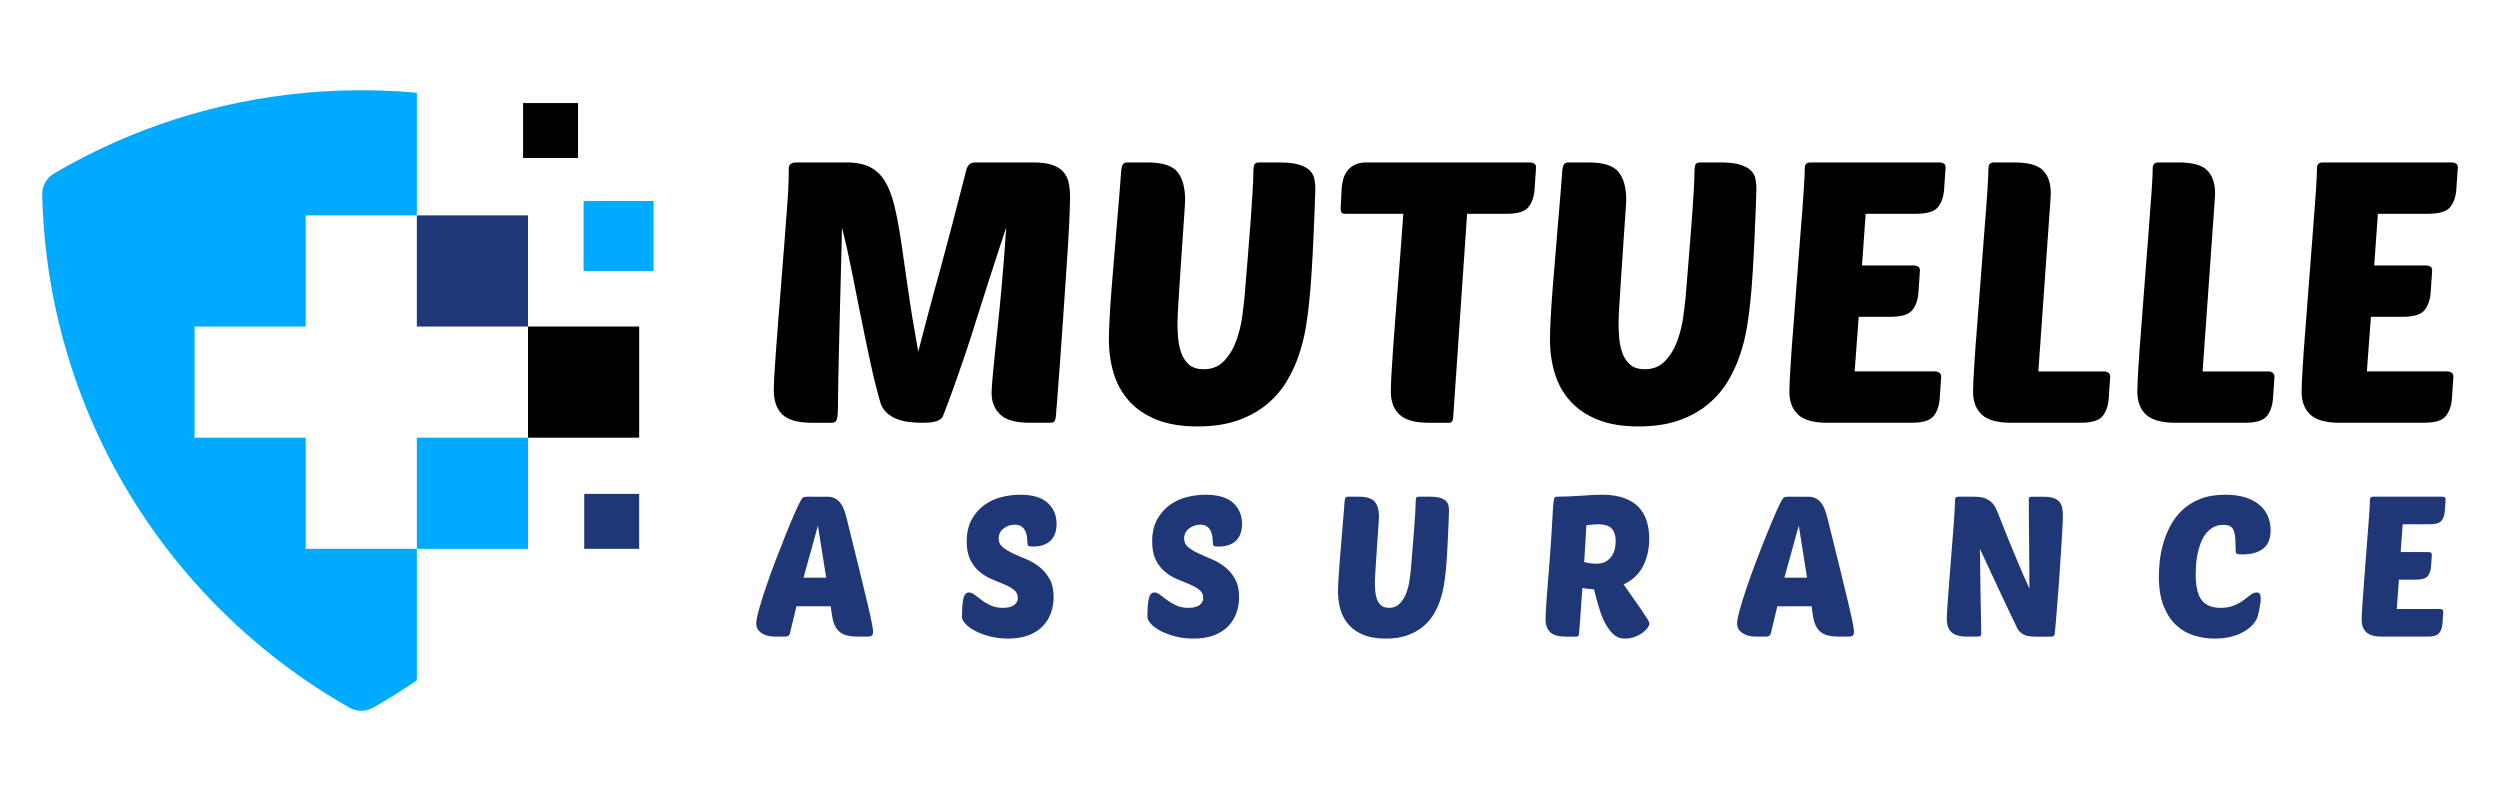<?xml version="1.0" encoding="utf-8"?>
<!-- Generator: Adobe Illustrator 16.0.0, SVG Export Plug-In . SVG Version: 6.00 Build 0)  -->
<!DOCTYPE svg PUBLIC "-//W3C//DTD SVG 1.1//EN" "http://www.w3.org/Graphics/SVG/1.1/DTD/svg11.dtd">
<svg version="1.1" id="Calque_1" xmlns="http://www.w3.org/2000/svg" xmlns:xlink="http://www.w3.org/1999/xlink" x="0px" y="0px"
	 width="217.167px" height="69.584px" viewBox="0 -7.417 217.167 69.584" enable-background="new 0 -7.417 217.167 69.584"
	 xml:space="preserve">
<g>
	<g>
		<path fill-rule="evenodd" clip-rule="evenodd" fill="#00AAFF" d="M3.665,9.523C3.843,17.047,5.6,24.181,8.618,30.602
			c4.644,9.881,12.27,18.08,21.717,23.44c0.668,0.381,1.427,0.381,2.096,0c1.295-0.735,2.557-1.522,3.779-2.361V40.258h-9.655
			v-9.656H16.9v-9.654h9.655v-9.656h9.655V0.642c-3.21-0.292-6.444-0.292-9.655,0C18.945,1.334,11.462,3.668,4.71,7.643
			C4.028,8.044,3.646,8.732,3.665,9.523"/>
		<rect x="36.21" y="11.292" fill-rule="evenodd" clip-rule="evenodd" fill="#1F3777" width="9.656" height="9.656"/>
		<rect x="36.21" y="30.602" fill-rule="evenodd" clip-rule="evenodd" fill="#00AAFF" width="9.656" height="9.656"/>
		<rect x="45.867" y="20.948" fill-rule="evenodd" clip-rule="evenodd" width="9.656" height="9.656"/>
		<rect x="50.694" y="10.04" fill-rule="evenodd" clip-rule="evenodd" fill="#00AAFF" width="6.08" height="6.08"/>
		<rect x="45.437" y="1.536" fill-rule="evenodd" clip-rule="evenodd" width="4.774" height="4.773"/>
		<rect x="50.75" y="35.485" fill-rule="evenodd" clip-rule="evenodd" fill="#1F3777" width="4.773" height="4.773"/>
	</g>
	<g>
		<g>
			<path d="M87.408,12.331c-0.17,0.51-0.388,1.174-0.653,1.991c-0.266,0.818-0.558,1.716-0.876,2.691
				c-0.318,0.978-0.648,2.012-0.988,3.105c-0.339,1.094-0.684,2.161-1.035,3.202s-0.696,2.033-1.035,2.978
				c-0.34,0.945-0.648,1.768-0.924,2.468c-0.085,0.171-0.261,0.303-0.525,0.397c-0.266,0.097-0.685,0.145-1.259,0.145
				c-0.361,0-0.732-0.021-1.114-0.064c-0.383-0.043-0.738-0.127-1.067-0.254c-0.33-0.128-0.616-0.297-0.86-0.51
				c-0.245-0.213-0.43-0.478-0.557-0.796c-0.318-1.083-0.621-2.288-0.908-3.616c-0.287-1.327-0.569-2.68-0.844-4.061
				c-0.276-1.38-0.547-2.733-0.813-4.061c-0.266-1.327-0.536-2.532-0.812-3.616c0,0.298-0.011,0.808-0.032,1.53
				c-0.021,0.721-0.042,1.56-0.064,2.516c-0.021,0.956-0.047,1.986-0.079,3.09c-0.032,1.104-0.059,2.182-0.08,3.233
				c-0.022,1.05-0.043,2.027-0.064,2.93c-0.021,0.902-0.031,1.64-0.031,2.213c0,0.638-0.038,1.042-0.111,1.211
				c-0.075,0.17-0.207,0.255-0.398,0.255h-1.751c-1.21,0-2.065-0.239-2.564-0.718c-0.499-0.478-0.748-1.182-0.748-2.117
				c0-0.255,0.016-0.685,0.047-1.29c0.032-0.604,0.08-1.322,0.144-2.15c0.063-0.829,0.132-1.736,0.207-2.723
				c0.073-0.987,0.153-1.991,0.239-3.01c0.106-1.38,0.196-2.532,0.271-3.456c0.074-0.924,0.132-1.692,0.175-2.309
				c0.042-0.616,0.08-1.115,0.112-1.497c0.032-0.382,0.053-0.722,0.063-1.02c0.011-0.297,0.021-0.578,0.032-0.843
				c0.01-0.266,0.016-0.6,0.016-1.003c0-0.171,0.064-0.292,0.191-0.367c0.127-0.074,0.244-0.111,0.35-0.111h4.459
				c0.828,0,1.507,0.133,2.039,0.398c0.53,0.266,0.966,0.674,1.306,1.226c0.339,0.553,0.616,1.27,0.828,2.15
				c0.212,0.881,0.409,1.927,0.589,3.137c0.18,1.21,0.383,2.607,0.605,4.188c0.223,1.582,0.515,3.361,0.876,5.335
				c0.339-1.316,0.625-2.409,0.859-3.28c0.233-0.87,0.43-1.597,0.589-2.182c0.16-0.583,0.292-1.067,0.398-1.448
				c0.106-0.383,0.201-0.738,0.287-1.067c0.084-0.329,0.18-0.685,0.287-1.067c0.105-0.383,0.233-0.86,0.382-1.434
				c0.148-0.573,0.334-1.29,0.558-2.149c0.223-0.861,0.504-1.948,0.844-3.265c0.042-0.128,0.117-0.25,0.223-0.367
				c0.105-0.116,0.297-0.175,0.573-0.175h4.969c0.679,0,1.226,0.068,1.64,0.207c0.414,0.138,0.738,0.334,0.972,0.589
				c0.233,0.255,0.393,0.568,0.478,0.94c0.084,0.372,0.127,0.801,0.127,1.29s-0.027,1.279-0.08,2.373
				c-0.053,1.094-0.127,2.325-0.223,3.695c-0.095,1.37-0.191,2.788-0.287,4.252s-0.191,2.824-0.287,4.077
				c-0.096,1.253-0.175,2.314-0.239,3.185c-0.064,0.871-0.107,1.38-0.127,1.529c-0.021,0.17-0.063,0.292-0.127,0.366
				c-0.063,0.074-0.191,0.111-0.382,0.111h-1.752c-1.21,0-2.065-0.239-2.564-0.718c-0.499-0.478-0.748-1.099-0.748-1.862
				c0-0.233,0.026-0.658,0.079-1.275c0.053-0.616,0.122-1.337,0.207-2.165c0.084-0.828,0.181-1.737,0.287-2.724
				s0.201-1.969,0.287-2.945c0.084-0.977,0.164-1.927,0.239-2.851C87.307,13.844,87.365,13.032,87.408,12.331z"/>
			<path d="M113.715,18.924c-0.064,0.638-0.158,1.343-0.286,2.118c-0.127,0.775-0.325,1.561-0.59,2.357
				c-0.266,0.797-0.621,1.566-1.066,2.31c-0.447,0.744-1.019,1.406-1.721,1.991c-0.701,0.584-1.544,1.051-2.532,1.401
				c-0.986,0.35-2.16,0.525-3.518,0.525c-1.381,0-2.56-0.196-3.535-0.59c-0.978-0.392-1.774-0.935-2.39-1.624
				s-1.062-1.492-1.337-2.405c-0.276-0.912-0.414-1.889-0.414-2.93c0-0.467,0.021-1.099,0.063-1.895
				c0.042-0.797,0.101-1.662,0.176-2.596c0.073-0.934,0.153-1.906,0.238-2.914c0.084-1.009,0.164-1.97,0.24-2.883
				c0.073-0.912,0.142-1.735,0.207-2.467c0.064-0.733,0.106-1.291,0.128-1.672c0.02-0.404,0.073-0.664,0.159-0.781
				c0.083-0.116,0.212-0.175,0.382-0.175h1.751c1.294,0,2.165,0.275,2.612,0.828c0.445,0.553,0.668,1.37,0.668,2.453
				c0,0.063-0.016,0.345-0.048,0.844c-0.032,0.499-0.075,1.109-0.126,1.831c-0.054,0.722-0.108,1.508-0.16,2.357
				c-0.054,0.85-0.106,1.657-0.16,2.42c-0.052,0.765-0.094,1.433-0.127,2.007c-0.031,0.574-0.047,0.955-0.047,1.147
				c0,0.361,0.016,0.775,0.047,1.242c0.033,0.468,0.117,0.914,0.256,1.338c0.138,0.425,0.36,0.78,0.669,1.067
				c0.306,0.287,0.748,0.43,1.32,0.43c0.722,0,1.311-0.244,1.768-0.731c0.457-0.489,0.807-1.073,1.051-1.752
				c0.245-0.68,0.415-1.37,0.511-2.07c0.094-0.701,0.162-1.274,0.206-1.72c0.083-1.083,0.175-2.197,0.272-3.344
				c0.094-1.146,0.179-2.218,0.253-3.217c0.073-0.997,0.133-1.868,0.175-2.611c0.042-0.743,0.063-1.253,0.063-1.529
				c0-0.425,0.032-0.695,0.097-0.813c0.063-0.116,0.203-0.175,0.413-0.175h1.752c0.723,0,1.289,0.063,1.704,0.191
				c0.413,0.127,0.726,0.297,0.94,0.51c0.212,0.212,0.343,0.456,0.398,0.732c0.053,0.276,0.08,0.563,0.08,0.859
				c0,0.277-0.017,0.796-0.049,1.562c-0.03,0.764-0.068,1.636-0.11,2.611c-0.042,0.977-0.097,1.986-0.16,3.026
				C113.875,17.226,113.8,18.139,113.715,18.924z"/>
			<path d="M127.443,11.153l-1.209,17.677c-0.022,0.317-0.14,0.478-0.351,0.478h-1.752c-1.19,0-2.039-0.233-2.549-0.7
				c-0.508-0.468-0.764-1.137-0.764-2.007c0-0.319,0.016-0.796,0.048-1.434c0.032-0.637,0.08-1.386,0.143-2.246
				c0.065-0.86,0.133-1.793,0.208-2.803c0.073-1.008,0.153-2.027,0.24-3.058c0.083-1.029,0.164-2.054,0.238-3.073
				s0.143-1.964,0.206-2.834h-5.095c-0.233,0-0.351-0.148-0.351-0.446l0.095-1.784c0.022-0.275,0.068-0.546,0.143-0.812
				c0.075-0.265,0.197-0.504,0.367-0.716c0.168-0.212,0.386-0.383,0.653-0.51c0.266-0.127,0.589-0.191,0.971-0.191h14.238
				c0.127,0,0.243,0.032,0.351,0.096c0.105,0.063,0.159,0.18,0.159,0.35l-0.127,1.878c-0.045,0.638-0.22,1.153-0.525,1.545
				c-0.31,0.394-0.94,0.59-1.896,0.59H127.443z"/>
			<path d="M152.032,18.924c-0.064,0.638-0.159,1.343-0.287,2.118c-0.128,0.775-0.325,1.561-0.589,2.357
				c-0.267,0.797-0.622,1.566-1.067,2.31c-0.445,0.744-1.019,1.406-1.72,1.991c-0.7,0.584-1.544,1.051-2.532,1.401
				c-0.986,0.35-2.161,0.525-3.519,0.525c-1.381,0-2.56-0.196-3.535-0.59c-0.979-0.392-1.773-0.935-2.39-1.624
				c-0.615-0.689-1.062-1.492-1.337-2.405c-0.277-0.912-0.415-1.889-0.415-2.93c0-0.467,0.021-1.099,0.063-1.895
				c0.042-0.797,0.101-1.662,0.175-2.596c0.075-0.934,0.155-1.906,0.24-2.914c0.085-1.009,0.163-1.97,0.238-2.883
				c0.074-0.912,0.145-1.735,0.207-2.467c0.064-0.733,0.105-1.291,0.128-1.672c0.021-0.404,0.074-0.664,0.158-0.781
				c0.085-0.116,0.212-0.175,0.382-0.175h1.752c1.296,0,2.167,0.275,2.612,0.828c0.445,0.553,0.67,1.37,0.67,2.453
				c0,0.063-0.017,0.345-0.049,0.844c-0.031,0.499-0.073,1.109-0.128,1.831c-0.053,0.722-0.105,1.508-0.158,2.357
				c-0.055,0.85-0.107,1.657-0.16,2.42c-0.053,0.765-0.095,1.433-0.127,2.007c-0.031,0.574-0.048,0.955-0.048,1.147
				c0,0.361,0.017,0.775,0.048,1.242c0.032,0.468,0.117,0.914,0.255,1.338c0.138,0.425,0.36,0.78,0.668,1.067s0.75,0.43,1.323,0.43
				c0.721,0,1.31-0.244,1.767-0.731c0.456-0.489,0.807-1.073,1.052-1.752c0.244-0.68,0.415-1.37,0.51-2.07
				c0.096-0.701,0.163-1.274,0.208-1.72c0.083-1.083,0.175-2.197,0.27-3.344c0.096-1.146,0.181-2.218,0.254-3.217
				c0.074-0.997,0.134-1.868,0.175-2.611c0.043-0.743,0.064-1.253,0.064-1.529c0-0.425,0.033-0.695,0.096-0.813
				c0.064-0.116,0.202-0.175,0.415-0.175h1.752c0.721,0,1.289,0.063,1.703,0.191c0.414,0.127,0.727,0.297,0.939,0.51
				c0.212,0.212,0.345,0.456,0.397,0.732c0.055,0.276,0.08,0.563,0.08,0.859c0,0.277-0.016,0.796-0.048,1.562
				c-0.032,0.764-0.069,1.636-0.112,2.611c-0.042,0.977-0.095,1.986-0.158,3.026C152.192,17.226,152.116,18.139,152.032,18.924z"/>
			<path d="M158.751,29.308c-1.189,0-2.038-0.233-2.548-0.7c-0.51-0.468-0.766-1.137-0.766-2.007c0-0.425,0.032-1.151,0.098-2.182
				c0.063-1.03,0.147-2.203,0.255-3.52c0.105-1.316,0.211-2.708,0.317-4.172c0.105-1.465,0.213-2.845,0.318-4.141
				c0.107-1.294,0.192-2.432,0.255-3.408c0.063-0.977,0.096-1.645,0.096-2.006c0-0.319,0.17-0.478,0.51-0.478h11.211
				c0.127,0,0.245,0.032,0.352,0.096c0.105,0.063,0.158,0.18,0.158,0.35l-0.127,1.878c-0.043,0.638-0.218,1.153-0.525,1.545
				c-0.309,0.394-0.939,0.59-1.895,0.59h-4.396l-0.318,4.49h4.522c0.129,0,0.245,0.033,0.351,0.096
				c0.106,0.064,0.159,0.18,0.159,0.35l-0.127,1.879c-0.043,0.637-0.218,1.152-0.526,1.545c-0.308,0.393-0.938,0.589-1.894,0.589
				h-2.772l-0.351,4.746h7.009c0.126,0,0.243,0.038,0.35,0.111c0.105,0.074,0.158,0.187,0.158,0.334l-0.127,1.879
				c-0.043,0.637-0.218,1.151-0.525,1.545c-0.309,0.393-0.939,0.589-1.895,0.589H158.751z"/>
			<path d="M174.708,29.308c-1.189,0-2.038-0.233-2.548-0.7c-0.511-0.468-0.766-1.137-0.766-2.007c0-0.425,0.032-1.151,0.097-2.182
				c0.063-1.03,0.148-2.203,0.254-3.52c0.107-1.316,0.213-2.708,0.319-4.172c0.105-1.465,0.211-2.845,0.318-4.141
				c0.107-1.294,0.19-2.432,0.255-3.408c0.063-0.977,0.096-1.645,0.096-2.006c0-0.319,0.17-0.478,0.51-0.478h1.752
				c1.188,0,2.01,0.228,2.468,0.685c0.455,0.457,0.685,1.13,0.685,2.022c0,0.106-0.005,0.202-0.015,0.287
				c-0.012,0.085-0.018,0.181-0.018,0.287l-1.051,14.874h5.732c0.128,0,0.245,0.038,0.351,0.111c0.107,0.074,0.16,0.187,0.16,0.334
				l-0.128,1.879c-0.042,0.637-0.218,1.151-0.525,1.545c-0.308,0.393-0.94,0.589-1.895,0.589H174.708z"/>
			<path d="M188.976,29.308c-1.188,0-2.037-0.233-2.548-0.7c-0.508-0.468-0.763-1.137-0.763-2.007c0-0.425,0.03-1.151,0.095-2.182
				c0.064-1.03,0.148-2.203,0.255-3.52c0.105-1.316,0.211-2.708,0.318-4.172s0.213-2.845,0.319-4.141
				c0.105-1.294,0.19-2.432,0.254-3.408c0.064-0.977,0.095-1.645,0.095-2.006c0-0.319,0.17-0.478,0.511-0.478h1.751
				c1.189,0,2.012,0.228,2.47,0.685c0.456,0.457,0.686,1.13,0.686,2.022c0,0.106-0.007,0.202-0.018,0.287
				c-0.01,0.085-0.015,0.181-0.015,0.287l-1.053,14.874h5.734c0.127,0,0.243,0.038,0.351,0.111c0.104,0.074,0.159,0.187,0.159,0.334
				l-0.129,1.879c-0.043,0.637-0.218,1.151-0.523,1.545c-0.31,0.393-0.941,0.589-1.896,0.589H188.976z"/>
			<path d="M203.246,29.308c-1.19,0-2.039-0.233-2.547-0.7c-0.511-0.468-0.766-1.137-0.766-2.007c0-0.425,0.032-1.151,0.097-2.182
				c0.063-1.03,0.148-2.203,0.254-3.52c0.107-1.316,0.212-2.708,0.319-4.172c0.105-1.465,0.211-2.845,0.318-4.141
				c0.105-1.294,0.19-2.432,0.255-3.408c0.063-0.977,0.096-1.645,0.096-2.006c0-0.319,0.17-0.478,0.508-0.478h11.213
				c0.127,0,0.243,0.032,0.35,0.096c0.107,0.063,0.16,0.18,0.16,0.35l-0.128,1.878c-0.042,0.638-0.219,1.153-0.525,1.545
				c-0.308,0.394-0.94,0.59-1.895,0.59h-4.396l-0.318,4.49h4.522c0.127,0,0.243,0.033,0.35,0.096c0.105,0.064,0.16,0.18,0.16,0.35
				l-0.128,1.879c-0.042,0.637-0.218,1.152-0.525,1.545s-0.94,0.589-1.896,0.589h-2.771l-0.351,4.746h7.007
				c0.127,0,0.244,0.038,0.35,0.111c0.107,0.074,0.16,0.187,0.16,0.334l-0.127,1.879c-0.043,0.637-0.218,1.151-0.526,1.545
				c-0.308,0.393-0.938,0.589-1.895,0.589H203.246z"/>
		</g>
		<g>
			<path fill="#1F3777" d="M71.854,35.73c0.285,0,0.522,0.054,0.71,0.161c0.188,0.109,0.345,0.252,0.471,0.429
				c0.125,0.177,0.228,0.38,0.308,0.608s0.148,0.462,0.206,0.702c0.457,1.85,0.833,3.373,1.13,4.57
				c0.297,1.198,0.531,2.166,0.702,2.902c0.171,0.736,0.291,1.281,0.359,1.635s0.103,0.599,0.103,0.735
				c0,0.16-0.037,0.268-0.111,0.326c-0.074,0.057-0.191,0.085-0.351,0.085h-0.874c-0.491,0-0.882-0.06-1.173-0.179
				c-0.291-0.121-0.514-0.294-0.667-0.523c-0.154-0.229-0.265-0.504-0.334-0.829c-0.068-0.326-0.125-0.694-0.171-1.105h-2.979
				l-0.565,2.362c-0.058,0.184-0.188,0.274-0.394,0.274h-0.907c-0.183,0-0.372-0.019-0.565-0.06
				c-0.194-0.039-0.368-0.105-0.522-0.197c-0.154-0.091-0.282-0.208-0.385-0.351c-0.102-0.143-0.154-0.317-0.154-0.522
				c0-0.25,0.08-0.661,0.24-1.232c0.16-0.57,0.362-1.218,0.608-1.943c0.246-0.725,0.52-1.483,0.822-2.276
				c0.302-0.794,0.596-1.544,0.882-2.251c0.285-0.708,0.545-1.33,0.779-1.866c0.234-0.537,0.414-0.913,0.54-1.131
				c0.091-0.159,0.173-0.254,0.248-0.282c0.074-0.028,0.214-0.042,0.419-0.042H71.854z M69.8,42.765h1.969l-0.719-4.519L69.8,42.765
				z"/>
			<path fill="#1F3777" d="M88.614,35.558c1.073,0,1.869,0.234,2.388,0.702c0.519,0.468,0.779,1.078,0.779,1.832
				c0,0.639-0.177,1.127-0.53,1.464c-0.354,0.337-0.862,0.505-1.524,0.505c-0.206,0-0.337-0.021-0.394-0.061
				s-0.085-0.122-0.085-0.247c0-0.115-0.009-0.264-0.026-0.445c-0.017-0.184-0.06-0.36-0.128-0.531
				c-0.069-0.172-0.178-0.316-0.326-0.437s-0.354-0.18-0.616-0.18c-0.366,0-0.691,0.111-0.976,0.333
				c-0.286,0.224-0.428,0.512-0.428,0.865c0,0.309,0.116,0.56,0.351,0.753c0.234,0.194,0.528,0.374,0.882,0.539
				c0.354,0.165,0.738,0.335,1.156,0.506c0.416,0.171,0.801,0.396,1.155,0.677c0.354,0.278,0.648,0.627,0.882,1.044
				c0.234,0.417,0.351,0.944,0.351,1.583c0,0.503-0.083,0.973-0.248,1.412c-0.166,0.44-0.411,0.822-0.736,1.147
				c-0.325,0.326-0.736,0.579-1.232,0.762s-1.076,0.274-1.737,0.274c-0.571,0-1.099-0.063-1.584-0.189s-0.908-0.282-1.267-0.47
				c-0.36-0.188-0.642-0.394-0.848-0.616c-0.205-0.224-0.308-0.426-0.308-0.608c0-0.753,0.042-1.295,0.128-1.627
				c0.085-0.33,0.242-0.496,0.471-0.496c0.16,0,0.328,0.068,0.505,0.206c0.177,0.137,0.379,0.29,0.608,0.462
				c0.228,0.171,0.494,0.325,0.796,0.462s0.653,0.206,1.053,0.206c0.159,0,0.317-0.015,0.471-0.043s0.292-0.077,0.411-0.146
				c0.12-0.068,0.217-0.159,0.292-0.274c0.074-0.113,0.111-0.25,0.111-0.411c0-0.283-0.109-0.513-0.325-0.685
				c-0.217-0.171-0.492-0.328-0.822-0.47c-0.332-0.143-0.688-0.292-1.07-0.445c-0.383-0.155-0.739-0.366-1.07-0.634
				s-0.605-0.613-0.822-1.035c-0.217-0.423-0.325-0.965-0.325-1.627c0-0.741,0.14-1.369,0.42-1.883
				c0.279-0.514,0.639-0.934,1.079-1.259c0.438-0.326,0.935-0.559,1.489-0.702C87.515,35.629,88.066,35.558,88.614,35.558z"/>
			<path fill="#1F3777" d="M104.724,35.558c1.073,0,1.869,0.234,2.388,0.702c0.519,0.468,0.779,1.078,0.779,1.832
				c0,0.639-0.177,1.127-0.53,1.464c-0.354,0.337-0.862,0.505-1.524,0.505c-0.205,0-0.336-0.021-0.394-0.061
				s-0.086-0.122-0.086-0.247c0-0.115-0.008-0.264-0.025-0.445c-0.017-0.184-0.06-0.36-0.128-0.531
				c-0.068-0.172-0.177-0.316-0.325-0.437s-0.354-0.18-0.616-0.18c-0.366,0-0.69,0.111-0.976,0.333
				c-0.286,0.224-0.428,0.512-0.428,0.865c0,0.309,0.116,0.56,0.35,0.753c0.234,0.194,0.528,0.374,0.882,0.539
				c0.354,0.165,0.739,0.335,1.156,0.506s0.802,0.396,1.156,0.677c0.353,0.278,0.647,0.627,0.881,1.044
				c0.233,0.417,0.351,0.944,0.351,1.583c0,0.503-0.083,0.973-0.248,1.412c-0.166,0.44-0.411,0.822-0.736,1.147
				c-0.326,0.326-0.736,0.579-1.233,0.762s-1.075,0.274-1.737,0.274c-0.57,0-1.099-0.063-1.584-0.189
				c-0.485-0.126-0.907-0.282-1.267-0.47c-0.36-0.188-0.641-0.394-0.847-0.616c-0.206-0.224-0.308-0.426-0.308-0.608
				c0-0.753,0.042-1.295,0.127-1.627c0.086-0.33,0.243-0.496,0.471-0.496c0.16,0,0.328,0.068,0.505,0.206
				c0.177,0.137,0.38,0.29,0.608,0.462c0.229,0.171,0.493,0.325,0.796,0.462s0.654,0.206,1.053,0.206c0.16,0,0.316-0.015,0.47-0.043
				s0.291-0.077,0.411-0.146c0.12-0.068,0.217-0.159,0.291-0.274c0.075-0.113,0.112-0.25,0.112-0.411
				c0-0.283-0.109-0.513-0.326-0.685c-0.217-0.171-0.491-0.328-0.821-0.47c-0.332-0.143-0.689-0.292-1.071-0.445
				c-0.382-0.155-0.739-0.366-1.069-0.634c-0.331-0.268-0.605-0.613-0.822-1.035c-0.217-0.423-0.325-0.965-0.325-1.627
				c0-0.741,0.14-1.369,0.419-1.883s0.639-0.934,1.078-1.259c0.439-0.326,0.936-0.559,1.49-0.702
				C103.625,35.629,104.176,35.558,104.724,35.558z"/>
			<path fill="#1F3777" d="M125.578,42.302c-0.036,0.343-0.087,0.723-0.155,1.14c-0.067,0.417-0.175,0.839-0.317,1.267
				c-0.142,0.429-0.334,0.842-0.573,1.241c-0.24,0.4-0.548,0.757-0.924,1.07c-0.378,0.314-0.832,0.564-1.362,0.753
				c-0.53,0.189-1.16,0.283-1.891,0.283c-0.741,0-1.375-0.105-1.901-0.316c-0.524-0.211-0.953-0.503-1.284-0.874
				c-0.33-0.371-0.57-0.802-0.718-1.293c-0.149-0.489-0.223-1.016-0.223-1.574c0-0.25,0.01-0.591,0.034-1.02
				c0.022-0.428,0.054-0.893,0.093-1.395s0.083-1.025,0.129-1.566c0.046-0.542,0.088-1.059,0.127-1.549
				c0.041-0.491,0.078-0.934,0.112-1.328c0.034-0.393,0.056-0.692,0.068-0.897c0.012-0.217,0.039-0.357,0.085-0.42
				c0.046-0.063,0.114-0.094,0.206-0.094h0.942c0.696,0,1.164,0.147,1.403,0.444s0.36,0.736,0.36,1.319
				c0,0.033-0.01,0.185-0.027,0.453c-0.017,0.268-0.039,0.596-0.068,0.984s-0.056,0.811-0.085,1.267
				c-0.029,0.457-0.058,0.891-0.087,1.302c-0.027,0.41-0.051,0.77-0.068,1.078c-0.017,0.308-0.025,0.513-0.025,0.616
				c0,0.194,0.008,0.417,0.025,0.667c0.017,0.252,0.063,0.492,0.138,0.719c0.073,0.229,0.194,0.42,0.359,0.575
				c0.165,0.152,0.403,0.23,0.711,0.23c0.388,0,0.704-0.131,0.951-0.394c0.245-0.264,0.434-0.576,0.564-0.942
				c0.131-0.364,0.223-0.736,0.274-1.112c0.051-0.378,0.088-0.686,0.112-0.925c0.044-0.582,0.093-1.181,0.145-1.797
				c0.051-0.617,0.097-1.193,0.138-1.729c0.039-0.538,0.069-1.006,0.094-1.405c0.023-0.399,0.034-0.673,0.034-0.821
				c0-0.228,0.017-0.374,0.051-0.437c0.035-0.063,0.108-0.094,0.223-0.094h0.942c0.388,0,0.693,0.034,0.915,0.102
				c0.223,0.069,0.391,0.16,0.506,0.274c0.112,0.114,0.185,0.246,0.213,0.395c0.029,0.147,0.044,0.303,0.044,0.462
				c0,0.148-0.01,0.428-0.026,0.839c-0.018,0.411-0.038,0.879-0.06,1.403c-0.024,0.525-0.052,1.067-0.085,1.627
				C125.663,41.391,125.622,41.881,125.578,42.302z"/>
			<path fill="#1F3777" d="M136.036,47.884c-0.649,0-1.11-0.128-1.377-0.385c-0.269-0.257-0.403-0.636-0.403-1.14
				c0-0.136,0.009-0.367,0.025-0.691c0.018-0.326,0.043-0.711,0.078-1.157c0.034-0.445,0.07-0.933,0.111-1.463
				c0.039-0.53,0.083-1.07,0.129-1.618c0.09-1.152,0.156-2.089,0.195-2.808c0.041-0.719,0.071-1.284,0.096-1.694
				c0.033-0.514,0.067-0.842,0.102-0.985c0.034-0.143,0.109-0.213,0.223-0.213c0.354,0,0.716-0.01,1.087-0.026
				c0.371-0.018,0.728-0.037,1.069-0.06c0.344-0.023,0.665-0.044,0.968-0.061s0.575-0.025,0.813-0.025
				c0.73,0,1.358,0.092,1.884,0.273c0.524,0.184,0.949,0.44,1.275,0.771c0.325,0.332,0.564,0.731,0.72,1.199
				c0.153,0.468,0.231,0.993,0.231,1.574c0,0.892-0.179,1.684-0.531,2.38c-0.354,0.697-0.92,1.228-1.695,1.592l1.438,2.055
				c0.263,0.389,0.461,0.688,0.599,0.898c0.137,0.212,0.206,0.368,0.206,0.472c0,0.08-0.049,0.191-0.146,0.334
				c-0.097,0.142-0.239,0.285-0.428,0.428c-0.189,0.143-0.417,0.266-0.684,0.367c-0.27,0.104-0.568,0.155-0.9,0.155
				c-0.365,0-0.682-0.12-0.95-0.36c-0.268-0.239-0.507-0.556-0.72-0.949c-0.211-0.394-0.393-0.848-0.548-1.361
				c-0.152-0.514-0.299-1.05-0.435-1.61c-0.412-0.021-0.749-0.061-1.011-0.119c-0.034,0.503-0.067,0.981-0.104,1.438
				c-0.034,0.457-0.063,0.865-0.085,1.225c-0.022,0.36-0.046,0.656-0.068,0.891c-0.023,0.234-0.034,0.374-0.034,0.419
				c-0.012,0.092-0.033,0.158-0.069,0.197c-0.034,0.041-0.102,0.06-0.204,0.06H136.036z M138.81,38.125
				c-0.137,0-0.291,0.009-0.463,0.026c-0.17,0.017-0.354,0.037-0.548,0.061c-0.021,0.399-0.049,0.875-0.076,1.429
				c-0.029,0.554-0.066,1.145-0.112,1.772c0.399,0.092,0.748,0.138,1.046,0.138c0.354,0,0.641-0.069,0.864-0.206
				c0.223-0.137,0.396-0.307,0.521-0.505c0.126-0.201,0.208-0.413,0.248-0.643c0.039-0.229,0.06-0.434,0.06-0.616
				c0-0.468-0.113-0.827-0.342-1.078C139.781,38.251,139.381,38.125,138.81,38.125z"/>
			<path fill="#1F3777" d="M157.059,35.73c0.286,0,0.522,0.054,0.711,0.161c0.188,0.109,0.345,0.252,0.471,0.429
				s0.229,0.38,0.308,0.608c0.08,0.229,0.148,0.462,0.206,0.702c0.456,1.85,0.833,3.373,1.131,4.57
				c0.296,1.198,0.531,2.166,0.701,2.902c0.172,0.736,0.292,1.281,0.36,1.635s0.102,0.599,0.102,0.735
				c0,0.16-0.037,0.268-0.11,0.326c-0.075,0.057-0.192,0.085-0.352,0.085h-0.873c-0.491,0-0.882-0.06-1.173-0.179
				c-0.291-0.121-0.514-0.294-0.669-0.523c-0.152-0.229-0.264-0.504-0.333-0.829c-0.068-0.326-0.124-0.694-0.17-1.105h-2.979
				l-0.564,2.362c-0.058,0.184-0.189,0.274-0.395,0.274h-0.906c-0.185,0-0.373-0.019-0.566-0.06
				c-0.194-0.039-0.368-0.105-0.522-0.197c-0.153-0.091-0.282-0.208-0.385-0.351c-0.104-0.143-0.154-0.317-0.154-0.522
				c0-0.25,0.08-0.661,0.24-1.232c0.159-0.57,0.361-1.218,0.606-1.943c0.247-0.725,0.521-1.483,0.823-2.276
				c0.301-0.794,0.596-1.544,0.881-2.251c0.286-0.708,0.546-1.33,0.779-1.866c0.234-0.537,0.415-0.913,0.539-1.131
				c0.092-0.159,0.175-0.254,0.248-0.282c0.075-0.028,0.214-0.042,0.42-0.042H157.059z M155.004,42.765h1.97l-0.72-4.519
				L155.004,42.765z"/>
			<path fill="#1F3777" d="M176.783,47.884c-0.47,0-0.816-0.068-1.044-0.205c-0.229-0.137-0.395-0.309-0.497-0.514
				c-0.593-1.222-1.151-2.391-1.67-3.51c-0.521-1.118-1.047-2.248-1.583-3.389c0.01,1.232,0.029,2.459,0.051,3.68
				c0.022,1.223,0.046,2.448,0.068,3.681c0,0.172-0.09,0.257-0.274,0.257h-0.941c-0.65,0-1.109-0.128-1.378-0.385
				s-0.403-0.636-0.403-1.14c0-0.136,0.009-0.367,0.026-0.691c0.017-0.326,0.044-0.711,0.078-1.157
				c0.034-0.445,0.071-0.933,0.11-1.463c0.041-0.53,0.083-1.07,0.129-1.618c0.068-0.867,0.126-1.586,0.17-2.156
				c0.046-0.571,0.084-1.054,0.112-1.447c0.027-0.395,0.048-0.73,0.06-1.011c0.012-0.279,0.024-0.556,0.034-0.829
				c0-0.172,0.092-0.257,0.273-0.257h1.371c0.376,0,0.684,0.042,0.924,0.127c0.239,0.086,0.437,0.203,0.59,0.353
				c0.154,0.147,0.277,0.316,0.369,0.504c0.092,0.188,0.177,0.386,0.257,0.591c0.273,0.708,0.517,1.318,0.728,1.832
				s0.396,0.965,0.557,1.353c0.159,0.389,0.299,0.726,0.42,1.011c0.119,0.285,0.231,0.546,0.333,0.786
				c0.104,0.239,0.206,0.471,0.308,0.693c0.104,0.224,0.213,0.467,0.327,0.729c0-0.674-0.004-1.367-0.011-2.08
				c-0.005-0.714-0.01-1.41-0.017-2.089c-0.006-0.68-0.011-1.333-0.018-1.96c-0.005-0.628-0.008-1.192-0.008-1.695
				c0-0.103,0.097-0.153,0.292-0.153h0.94c0.378,0,0.677,0.036,0.899,0.11c0.222,0.075,0.396,0.183,0.522,0.325
				c0.124,0.143,0.207,0.317,0.248,0.523c0.039,0.205,0.06,0.438,0.06,0.701c0,0.285-0.017,0.722-0.051,1.309
				c-0.034,0.589-0.075,1.248-0.121,1.979s-0.097,1.486-0.153,2.269c-0.058,0.782-0.111,1.504-0.163,2.164
				c-0.051,0.663-0.097,1.226-0.138,1.688c-0.039,0.463-0.064,0.732-0.076,0.813c0,0.092-0.03,0.16-0.094,0.206
				c-0.063,0.046-0.134,0.068-0.214,0.068H176.783z"/>
			<path fill="#1F3777" d="M192.874,45.385c0.47,0,0.866-0.069,1.19-0.206c0.325-0.137,0.603-0.291,0.83-0.462
				c0.229-0.172,0.433-0.325,0.609-0.462c0.177-0.138,0.356-0.206,0.539-0.206c0.228,0,0.342,0.172,0.342,0.514
				c0,0.183-0.024,0.402-0.068,0.659c-0.046,0.257-0.108,0.546-0.188,0.864c-0.046,0.195-0.156,0.405-0.334,0.635
				c-0.177,0.229-0.42,0.441-0.728,0.642s-0.688,0.365-1.14,0.496c-0.45,0.132-0.966,0.197-1.547,0.197
				c-0.584,0-1.165-0.086-1.747-0.257c-0.583-0.172-1.102-0.463-1.558-0.874c-0.457-0.41-0.828-0.965-1.114-1.66
				c-0.285-0.695-0.428-1.569-0.428-2.62c0-0.376,0.025-0.812,0.078-1.309c0.051-0.496,0.151-1.007,0.299-1.532
				c0.148-0.525,0.355-1.042,0.624-1.55s0.614-0.961,1.036-1.36c0.423-0.4,0.938-0.723,1.549-0.968
				c0.61-0.246,1.341-0.368,2.184-0.368c0.674,0,1.259,0.08,1.755,0.239c0.497,0.16,0.907,0.38,1.233,0.659
				c0.325,0.28,0.564,0.608,0.72,0.984c0.152,0.377,0.23,0.776,0.23,1.198c0,0.731-0.214,1.265-0.643,1.602
				s-1.035,0.505-1.823,0.505c-0.251,0-0.408-0.02-0.471-0.061c-0.063-0.039-0.094-0.122-0.094-0.247
				c-0.012-0.389-0.023-0.726-0.034-1.011c-0.012-0.284-0.053-0.522-0.12-0.71c-0.068-0.188-0.174-0.326-0.316-0.411
				c-0.143-0.086-0.34-0.129-0.59-0.129c-0.366,0-0.678,0.077-0.934,0.23c-0.257,0.155-0.475,0.354-0.651,0.6
				c-0.178,0.246-0.32,0.523-0.429,0.831c-0.107,0.308-0.194,0.622-0.257,0.942c-0.063,0.319-0.103,0.627-0.119,0.923
				c-0.018,0.298-0.025,0.555-0.025,0.771c0,1.051,0.173,1.798,0.521,2.243S192.144,45.385,192.874,45.385z"/>
			<path fill="#1F3777" d="M206.931,47.884c-0.64,0-1.097-0.125-1.371-0.376c-0.273-0.252-0.409-0.61-0.409-1.079
				c0-0.229,0.017-0.618,0.051-1.173c0.034-0.554,0.08-1.184,0.138-1.892c0.057-0.707,0.114-1.455,0.17-2.242
				c0.058-0.787,0.114-1.529,0.172-2.227c0.057-0.695,0.103-1.306,0.136-1.831c0.036-0.524,0.053-0.885,0.053-1.078
				c0-0.172,0.091-0.257,0.274-0.257h6.025c0.069,0,0.131,0.017,0.188,0.051s0.087,0.097,0.087,0.188l-0.07,1.011
				c-0.023,0.342-0.117,0.619-0.282,0.829c-0.165,0.211-0.505,0.316-1.019,0.316h-2.362l-0.172,2.415h2.433
				c0.067,0,0.131,0.018,0.187,0.051c0.058,0.034,0.087,0.098,0.087,0.189l-0.068,1.008c-0.023,0.343-0.118,0.62-0.283,0.832
				c-0.165,0.211-0.506,0.316-1.02,0.316h-1.487l-0.189,2.551h3.768c0.067,0,0.129,0.021,0.187,0.06
				c0.058,0.041,0.087,0.101,0.087,0.181l-0.069,1.01c-0.022,0.342-0.117,0.619-0.282,0.83c-0.165,0.212-0.506,0.316-1.02,0.316
				H206.931z"/>
		</g>
	</g>
</g>
</svg>
